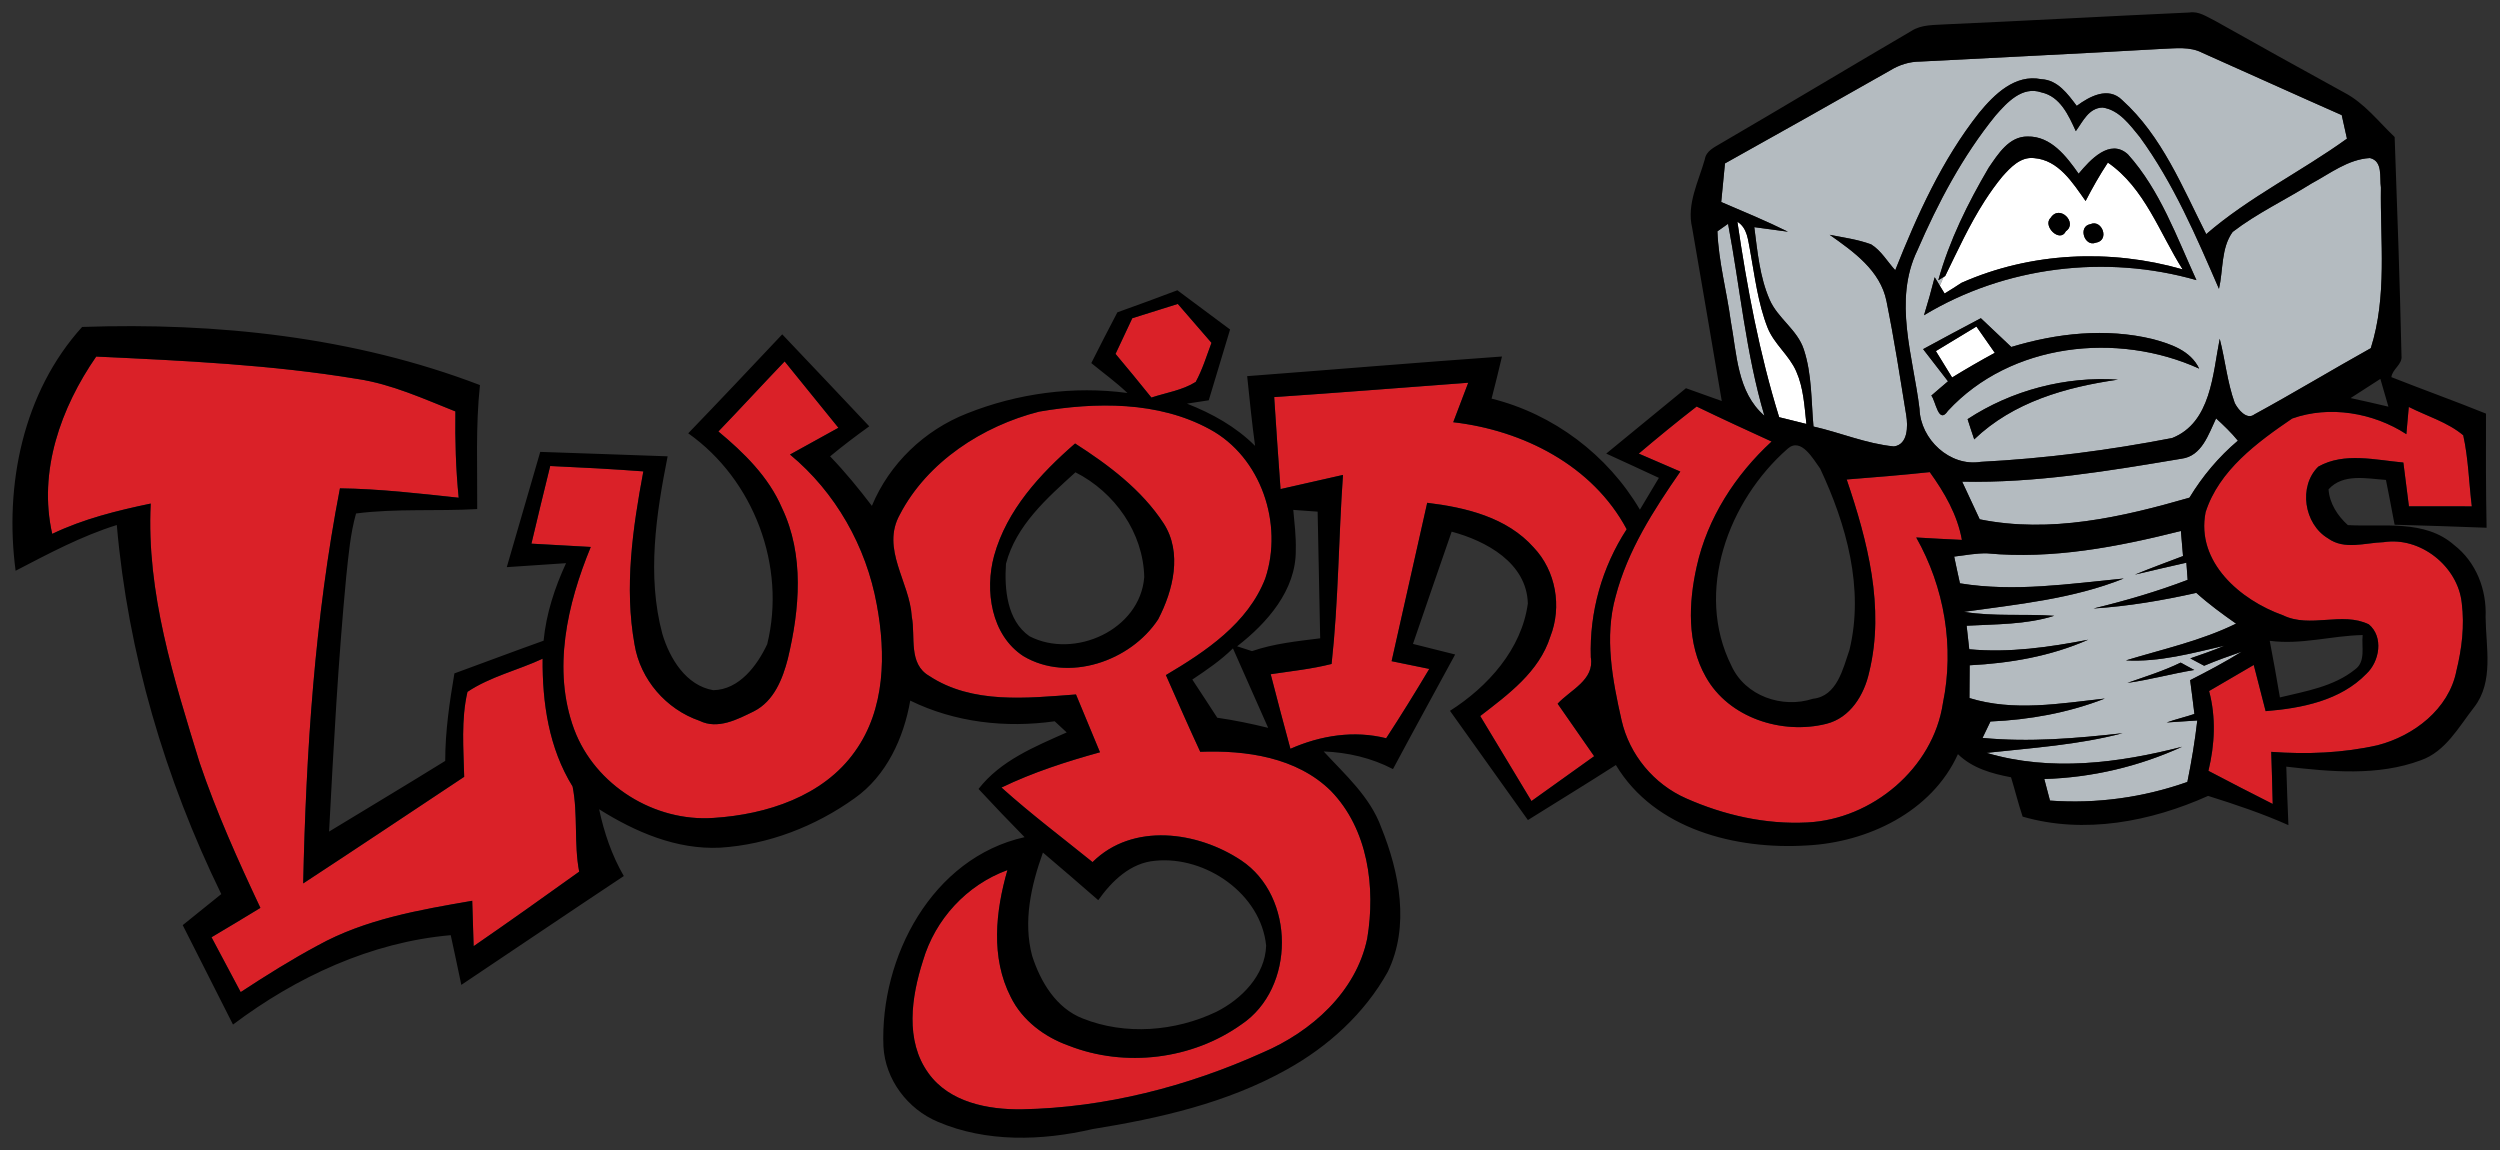 <?xml version="1.0" encoding="utf-8"?>
<!-- Generator: Adobe Illustrator 17.0.0, SVG Export Plug-In . SVG Version: 6.00 Build 0)  -->
<!DOCTYPE svg PUBLIC "-//W3C//DTD SVG 1.1//EN" "http://www.w3.org/Graphics/SVG/1.1/DTD/svg11.dtd">
<svg version="1.1" id="Layer_1" xmlns="http://www.w3.org/2000/svg" xmlns:xlink="http://www.w3.org/1999/xlink" x="0px" y="0px"
	 width="200px" height="92px" viewBox="0 0 200 92" style="enable-background:new 0 0 200 92;" xml:space="preserve">
<rect x="0" y="0" width="200" height="92" fill="#333333" stroke="none"/>
<path id="color2" style="fill:#DA2128;" d="M70.141,48.363c0.74,3.938,0.687,8.379-1.744,11.753
	c-2.532,3.589-7.091,5.048-11.297,5.315c-4.742,0.339-9.489-2.607-11.163-7.075c-1.775-4.784-0.552-10.046,1.325-14.601
	c-1.588-0.087-3.17-0.172-4.747-0.264c0.488-2.077,0.993-4.146,1.502-6.212c2.489,0.113,4.973,0.242,7.451,0.43
	c-0.852,4.548-1.534,9.259-0.702,13.861c0.461,2.789,2.526,5.171,5.192,6.088c1.465,0.729,3.042-0.112,4.367-0.762
	c1.588-0.81,2.285-2.575,2.704-4.2c0.944-3.948,1.33-8.303-0.477-12.075c-1.068-2.484-3.037-4.404-5.08-6.105
	c1.781-1.85,3.524-3.749,5.3-5.605c1.432,1.776,2.87,3.541,4.302,5.31c-1.288,0.72-2.58,1.433-3.873,2.14
	C66.847,39.378,69.299,43.717,70.141,48.363z M95.658,30.553c0.537-0.986,0.869-2.071,1.261-3.127
	c-0.901-1.035-1.797-2.077-2.693-3.112c-1.212,0.376-2.43,0.756-3.642,1.143c-0.445,0.95-0.901,1.899-1.341,2.854
	c0.966,1.153,1.926,2.317,2.869,3.492C93.293,31.412,94.597,31.224,95.658,30.553z M43.411,52.697
	c-1.98,0.923-4.184,1.427-6.013,2.651c-0.515,2.226-0.317,4.533-0.262,6.797c-4.292,2.847-8.573,5.712-12.88,8.529
	c0.231-10.579,0.928-21.196,2.94-31.607c3.176,0.043,6.341,0.413,9.5,0.751c-0.231-2.296-0.295-4.597-0.263-6.904
	c-2.559-1.014-5.091-2.183-7.837-2.597c-6.904-1.143-13.915-1.464-20.899-1.791c-2.832,4.098-4.651,9.178-3.519,14.183
	c2.494-1.196,5.187-1.86,7.88-2.424c-0.355,7.117,1.845,14,3.91,20.722c1.346,3.98,3.074,7.821,4.865,11.623
	c-1.298,0.794-2.602,1.572-3.911,2.35c0.772,1.465,1.551,2.929,2.334,4.388c2.012-1.319,4.056-2.601,6.18-3.739
	c3.787-2.097,8.127-2.838,12.343-3.566c0.038,1.206,0.076,2.419,0.113,3.631c2.837-1.953,5.644-3.953,8.443-5.959
	c-0.429-2.254-0.086-4.592-0.526-6.814C43.915,59.854,43.379,56.248,43.411,52.697z M190.687,43.374
	c-1.47,0.042-3.138,0.649-4.453-0.312c-1.914-1.141-2.376-4.167-0.767-5.734c2.071-1.169,4.565-0.525,6.802-0.326
	c0.145,1.169,0.295,2.338,0.445,3.502c1.673,0.006,3.353,0.006,5.031,0.006c-0.23-1.895-0.273-3.82-0.685-5.687
	c-1.256-1.056-2.903-1.528-4.357-2.269c-0.069,0.725-0.134,1.449-0.194,2.179c-2.639-1.718-6.157-2.317-9.135-1.251
	c-2.783,1.895-5.858,4.147-6.926,7.495c-0.784,3.991,2.789,7.038,6.19,8.244c2.185,1.068,4.716-0.322,6.873,0.73
	c1.191,1.003,0.858,2.966-0.199,3.953c-2.086,2.151-5.193,2.757-8.062,2.988c-0.317-1.234-0.633-2.462-0.95-3.696
	c-1.191,0.692-2.382,1.389-3.573,2.086c0.563,2.103,0.456,4.286-0.053,6.384c1.706,0.896,3.417,1.781,5.144,2.65
	c-0.037-1.395-0.07-2.784-0.119-4.168c2.839,0.208,5.725,0.101,8.515-0.531c2.885-0.746,5.696-2.887,6.297-5.943
	c0.435-1.771,0.66-3.616,0.429-5.434C196.635,45.305,193.621,42.907,190.687,43.374z M127.265,52.585
	c-0.118-3.621,0.896-7.21,2.87-10.246c-2.72-5.101-8.298-7.918-13.877-8.561c0.391-1.057,0.81-2.103,1.201-3.16
	c-5.171,0.386-10.348,0.799-15.524,1.149c0.155,2.451,0.332,4.902,0.508,7.359c1.668-0.37,3.326-0.757,4.995-1.132
	c-0.354,5.031-0.359,10.111-0.911,15.122c-1.599,0.407-3.241,0.574-4.871,0.821c0.504,1.995,1.046,3.98,1.577,5.965
	c2.408-1.063,5.074-1.492,7.66-0.843c1.191-1.824,2.333-3.674,3.449-5.546c-1.008-0.209-2.012-0.413-3.014-0.618
	c0.944-4.227,1.899-8.449,2.848-12.671c3.079,0.371,6.372,1.159,8.518,3.573c1.781,1.872,2.274,4.742,1.33,7.134
	c-0.891,2.817-3.369,4.624-5.606,6.351c1.379,2.258,2.72,4.538,4.099,6.802c1.669-1.196,3.342-2.397,5.015-3.589
	c-0.971-1.405-1.947-2.8-2.923-4.2C125.639,55.181,127.576,54.404,127.265,52.585z M154.381,37.769
	c-2.215,0.236-4.431,0.418-6.646,0.59c1.663,4.902,3.063,10.235,1.802,15.406c-0.396,1.819-1.512,3.664-3.432,4.141
	c-3.536,0.886-7.806-0.467-9.64-3.755c-1.523-2.667-1.379-5.928-0.73-8.83c0.858-3.878,3.09-7.327,5.992-9.998
	c-2.006-0.917-4.012-1.84-5.997-2.8c-1.572,1.217-3.112,2.478-4.63,3.766c1.111,0.478,2.216,0.961,3.326,1.437
	c-2.139,3.084-4.222,6.319-5.177,9.994c-0.912,3.261-0.252,6.684,0.478,9.908c0.627,2.751,2.58,5.106,5.166,6.243
	c3.02,1.341,6.361,2.097,9.683,1.926c5.192-0.252,10.079-4.335,10.856-9.549c0.928-4.495,0.124-9.259-2.134-13.25
	c1.217,0.076,2.435,0.135,3.653,0.194C156.592,41.176,155.556,39.405,154.381,37.769z M106.468,63.265
	c2.988,3.068,3.594,7.74,2.912,11.811c-0.89,4.287-4.468,7.462-8.357,9.125c-6.045,2.725-12.616,4.415-19.268,4.543
	c-2.698,0.037-5.793-0.547-7.472-2.881c-1.899-2.617-1.368-6.115-0.445-9.001c0.976-3.325,3.498-6.066,6.759-7.258
	c-0.95,3.289-1.352,7.006,0.268,10.16c0.923,1.878,2.698,3.197,4.64,3.889c4.506,1.765,9.865,1.111,13.808-1.7
	c4.329-2.897,4.318-10.245-0.021-13.126c-3.487-2.318-8.68-3.047-11.887,0.139c-2.441-1.974-4.951-3.862-7.285-5.965
	c2.522-1.217,5.188-2.075,7.88-2.821c-0.638-1.546-1.277-3.085-1.92-4.625c-3.905,0.29-8.293,0.794-11.737-1.48
	c-1.7-0.976-1.088-3.138-1.4-4.747c-0.161-2.775-2.489-5.424-0.95-8.176c2.189-4.205,6.62-7.075,11.136-8.223
	c4.517-0.773,9.516-0.849,13.647,1.405c4.12,2.221,5.906,7.585,4.447,11.941c-1.395,3.6-4.764,5.841-7.95,7.73
	c0.907,2.049,1.803,4.103,2.747,6.136C99.682,60.003,103.748,60.583,106.468,63.265z M93.089,41.867
	c-1.76-2.693-4.404-4.672-7.081-6.389c-2.8,2.435-5.466,5.321-6.48,8.98c-0.756,2.783-0.241,6.347,2.339,8.03
	c3.594,2.141,8.583,0.414,10.788-2.945C93.856,47.237,94.607,44.211,93.089,41.867z"/>
<path id="color1" style="fill:#B4BBC0;" d="M152.498,33.215c0.14,0.857,0.15,2.355-0.987,2.499
	c-2.205-0.214-4.281-1.105-6.432-1.593c-0.187-2.06-0.118-4.18-0.773-6.164c-0.514-1.577-2.075-2.479-2.729-3.97
	c-0.805-1.834-0.976-3.851-1.234-5.815c0.896,0.118,1.796,0.247,2.693,0.365c-1.743-0.863-3.546-1.61-5.338-2.376
	c0.096-1.029,0.193-2.06,0.3-3.089c4.416-2.457,8.813-4.941,13.207-7.435c0.724-0.445,1.545-0.713,2.409-0.713
	c6.442-0.338,12.89-0.645,19.333-1.015c1.088-0.037,2.247-0.209,3.255,0.322c3.713,1.652,7.414,3.336,11.137,4.977
	c0.102,0.467,0.317,1.411,0.418,1.884c-3.674,2.65-7.853,4.688-11.259,7.639c-1.899-3.75-3.542-7.854-6.722-10.724
	c-1.115-1.11-2.607-0.3-3.637,0.462c-0.724-0.956-1.518-2.077-2.843-2.136c-2.092-0.419-3.755,1.218-4.961,2.687
	c-2.971,3.756-4.957,8.175-6.715,12.596c-0.634-0.692-1.123-1.566-1.927-2.066c-1.073-0.396-2.209-0.547-3.32-0.767
	c1.915,1.352,4.061,2.859,4.549,5.321C151.533,27.121,152.005,30.173,152.498,33.215z M179.341,52.133
	c-1.335,0.832-2.73,1.567-4.13,2.28c0.113,0.902,0.242,1.802,0.343,2.704c-0.734,0.247-1.491,0.424-2.22,0.681
	c0.815-0.059,1.63-0.113,2.451-0.161c-0.188,1.647-0.461,3.289-0.794,4.919c-3.519,1.245-7.269,1.765-10.992,1.491
	c-0.117-0.435-0.343-1.298-0.455-1.727c3.803-0.112,7.564-0.998,11.029-2.58c-5.074,1.309-10.541,2.012-15.648,0.489
	c3.642-0.398,7.323-0.638,10.884-1.572c-3.717,0.413-7.467,0.735-11.206,0.376c0.161-0.327,0.477-0.982,0.633-1.314
	c3.127-0.135,6.233-0.698,9.151-1.835c-3.588,0.396-7.289,1.056-10.83-0.038c0.005-0.874,0.011-1.749,0.017-2.623
	c3.249-0.166,6.484-0.724,9.478-2.044c-3.128,0.601-6.313,1.063-9.511,0.762c-0.075-0.633-0.145-1.26-0.209-1.883
	c2.345-0.129,4.743-0.081,7.007-0.794c-2.409-0.167-4.834,0.075-7.226-0.317c4.312-0.607,8.701-1.03,12.788-2.666
	c-4.351,0.419-8.739,1.1-13.105,0.386c-0.155-0.714-0.317-1.427-0.461-2.14c0.874-0.102,1.749-0.279,2.64-0.258
	c5.224,0.489,10.448-0.52,15.497-1.791c0.053,0.665,0.112,1.336,0.171,2.007c-1.287,0.488-2.58,0.964-3.851,1.485
	c1.374-0.321,2.74-0.649,4.12-0.955c0.027,0.344,0.075,1.03,0.101,1.374c-2.457,0.939-4.978,1.673-7.531,2.291
	c2.768-0.177,5.515-0.644,8.224-1.25c0.998,0.901,2.081,1.69,3.181,2.462c-2.8,1.374-5.852,2.038-8.813,2.94
	c2.693,0.145,5.289-0.58,7.885-1.175c-0.891,0.391-1.824,0.686-2.736,1.014c0.365,0.199,0.734,0.397,1.11,0.59
	C177.318,52.842,178.327,52.483,179.341,52.133z M175.538,53.598c-0.365-0.205-0.725-0.396-1.084-0.59
	c-1.373,0.671-2.833,1.121-4.264,1.625C171.987,54.382,173.741,53.893,175.538,53.598z M189.663,27.855
	c-3.118,1.738-6.175,3.589-9.308,5.295c-0.621,0.483-1.319-0.402-1.577-0.911c-0.601-1.664-0.761-3.439-1.201-5.139
	c-0.557,2.805-0.686,6.71-3.809,7.944c-5.042,0.976-10.17,1.642-15.304,1.904c-2.473,0.408-4.832-1.802-4.903-4.242
	c-0.503-4.174-2.119-8.653-0.172-12.676c1.653-3.814,3.622-7.547,6.255-10.788c0.907-1.035,2.131-2.381,3.669-1.85
	c1.507,0.327,2.173,1.835,2.752,3.101c0.557-0.768,1.035-1.867,2.145-1.889c1.33,0.193,2.173,1.384,2.972,2.355
	c2.704,3.707,4.517,7.961,6.335,12.15c0.349-1.502,0.155-3.256,1.094-4.554c1.959-1.502,4.211-2.559,6.298-3.868
	c1.491-0.799,2.928-1.942,4.682-2.044c1.057,0.242,0.763,1.566,0.88,2.355C190.408,19.284,190.987,23.698,189.663,27.855z
	 M153.92,25.221c6.474-3.91,14.537-4.892,21.795-2.811c-1.587-3.46-2.902-7.187-5.482-10.063c-1.442-1.309-3.036,0.461-3.943,1.551
	c-0.976-1.384-2.205-3.014-4.087-2.977c-1.491-0.011-2.361,1.411-3.107,2.494c-1.668,2.838-3.148,5.826-4.033,9.006
	c0.107-0.066,0.283-0.171,0.425-0.26c-0.106,0.239-0.207,0.47-0.301,0.696c-0.137-0.226-0.268-0.457-0.413-0.678
	C154.515,23.205,154.231,24.218,153.92,25.221z M169.433,30.371c-4.2-0.279-8.508,0.852-12.027,3.16
	c0.167,0.537,0.349,1.078,0.531,1.619C161.054,32.163,165.27,30.967,169.433,30.371z M175.935,29.491
	c-0.692-1.454-2.291-1.979-3.728-2.366c-3.739-0.902-7.66-0.472-11.303,0.633c-0.809-0.773-1.62-1.54-2.435-2.302
	c-1.545,0.816-3.084,1.637-4.619,2.474c0.661,0.858,1.326,1.716,1.991,2.574c-0.45,0.376-0.896,0.757-1.335,1.144
	c0.348,0.396,0.568,2.366,1.33,1.217C160.851,27.436,169.391,26.514,175.935,29.491z M175.157,39.813
	c1.04-1.717,2.338-3.262,3.873-4.56c-0.531-0.649-1.132-1.223-1.743-1.782c-0.606,1.266-1.138,3.02-2.769,3.225
	c-5.798,0.97-11.651,1.963-17.546,1.835c0.467,1.003,0.939,2.011,1.405,3.014C164.016,42.688,169.739,41.378,175.157,39.813z
	 M137.393,18.506c0.091,2.419,0.746,4.779,1.068,7.171c0.489,2.623,0.504,5.697,2.692,7.581c-1.485-5.011-1.941-10.236-2.907-15.354
	L137.393,18.506z"/>
<path id="fill" style="fill:#FFFFFF;" d="M158.115,26.123c0.489,0.697,0.977,1.4,1.47,2.103c-1.158,0.627-2.296,1.287-3.417,1.973
	c-0.435-0.708-0.869-1.41-1.299-2.113C155.947,27.427,157.031,26.772,158.115,26.123z M174.61,21.552
	c-5.798-1.663-12.149-1.379-17.691,1.074c-0.445,0.295-0.896,0.579-1.352,0.857c-0.121-0.213-0.254-0.417-0.381-0.625
	c0.095-0.226,0.195-0.457,0.301-0.696c0.043-0.027,0.096-0.059,0.127-0.079c0.985-2.018,1.93-4.085,3.141-5.979
	c0.484-0.742,0.97-1.424,1.436-1.986c0.649-0.725,1.448-1.589,2.527-1.47c1.973,0.149,3.095,1.973,4.13,3.433
	c0.542-1.052,1.126-2.082,1.781-3.074C171.584,15.045,172.759,18.634,174.61,21.552z M164.053,17.427
	c-0.681,0.649,0.75,2.049,1.217,1.068C166.242,17.84,164.772,16.311,164.053,17.427z M167.234,17.932
	c-1.034,0.187-0.46,1.845,0.424,1.485C168.806,19.245,168.163,17.524,167.234,17.932z M141.411,26.224
	c-0.779-1.979-1.025-4.114-1.406-6.195c-0.172-0.821-0.204-1.787-1.014-2.291c0.772,5.268,1.759,10.547,3.342,15.638
	c0.548,0.133,1.636,0.407,2.178,0.541c-0.155-1.416-0.225-2.881-0.81-4.205C143.138,28.419,141.936,27.534,141.411,26.224z"/>
<path id="outline" d="M174.454,53.008c0.359,0.194,0.719,0.385,1.084,0.59c-1.797,0.295-3.551,0.784-5.348,1.035
	C171.622,54.129,173.082,53.679,174.454,53.008z M165.27,18.495c0.971-0.655-0.498-2.184-1.217-1.068
	C163.372,18.076,164.803,19.476,165.27,18.495z M197.928,56.581c-1.229,1.571-2.274,3.545-4.27,4.243
	c-3.432,1.277-7.199,0.917-10.755,0.509c0.054,1.561,0.097,3.117,0.171,4.678c-2.08-0.928-4.247-1.657-6.426-2.339
	c-4.596,2.06-9.908,3.09-14.837,1.658c-0.349-1.04-0.608-2.103-0.928-3.148c-1.54-0.29-3.095-0.725-4.249-1.851
	c-2.092,4.625-7.241,7.07-12.118,7.307c-5.648,0.343-12.149-1.277-15.245-6.437c-2.328,1.496-4.694,2.934-7.038,4.403
	c-2.082-2.912-4.152-5.826-6.234-8.738c3.031-1.926,5.734-4.93,6.229-8.588c-0.086-3.246-3.331-5.005-6.095-5.745
	c-1.035,2.988-2.071,5.981-3.095,8.98c1.122,0.289,2.248,0.557,3.374,0.846c-1.658,3.059-3.337,6.1-4.973,9.168
	c-1.722-0.897-3.615-1.335-5.546-1.411c1.723,1.867,3.722,3.632,4.608,6.083c1.459,3.61,2.296,7.902,0.52,11.549
	c-1.856,3.332-4.769,5.982-8.084,7.816c-4.78,2.677-10.186,3.899-15.541,4.764c-4.05,0.938-8.486,1.078-12.37-0.585
	c-2.42-1.015-4.206-3.379-4.351-6.019c-0.29-7.144,3.884-15.095,11.292-16.752c-1.25-1.271-2.478-2.553-3.685-3.857
	c1.765-2.274,4.501-3.385,7.054-4.522c-0.241-0.22-0.719-0.672-0.961-0.891c-3.91,0.553-7.982,0.096-11.555-1.653
	c-0.526,2.999-1.904,6.014-4.452,7.811c-3.138,2.248-6.899,3.713-10.766,3.954c-3.482,0.167-6.78-1.256-9.672-3.074
	c0.397,1.867,1.014,3.685,1.974,5.343c-4.345,2.881-8.664,5.81-12.998,8.707c-0.279-1.331-0.558-2.656-0.848-3.976
	c-6.367,0.553-12.354,3.342-17.418,7.151c-1.341-2.656-2.677-5.305-4.023-7.955c1.03-0.826,2.055-1.658,3.085-2.484
	c-4.506-9.237-7.467-19.269-8.358-29.525c-2.838,0.885-5.466,2.295-8.095,3.658c-0.912-6.85,0.595-14.285,5.322-19.504
	c10.745-0.371,21.736,0.789,31.826,4.651c-0.354,3.299-0.198,6.614-0.22,9.918c-3.229,0.188-6.496-0.059-9.693,0.354
	c-0.461,1.636-0.601,3.342-0.783,5.026c-0.649,6.791-1.014,13.609-1.374,20.422c3.101-1.888,6.212-3.745,9.291-5.653
	c0-2.356,0.343-4.684,0.735-7.001c2.382-0.868,4.747-1.765,7.135-2.617c0.209-2.162,0.89-4.239,1.797-6.202
	c-1.582,0.114-3.165,0.215-4.742,0.318c0.885-3.074,1.792-6.148,2.677-9.221c3.401,0.107,6.797,0.241,10.192,0.354
	c-0.923,4.646-1.668,9.549-0.424,14.204c0.585,1.963,1.893,4.136,4.077,4.506c2.071-0.037,3.508-1.963,4.313-3.68
	c1.534-6.238-1.067-13.164-6.319-16.87c2.527-2.618,5.021-5.268,7.521-7.918c2.333,2.44,4.64,4.908,6.963,7.359
	c-1.068,0.767-2.119,1.561-3.133,2.403c1.201,1.245,2.296,2.586,3.342,3.959c1.405-3.379,4.206-6.057,7.607-7.392
	c4.039-1.61,8.529-2.221,12.837-1.636c-0.907-0.869-1.926-1.599-2.891-2.393c0.687-1.357,1.373-2.714,2.086-4.061
	c1.604-0.568,3.203-1.164,4.801-1.765c1.405,1.046,2.811,2.092,4.216,3.138c-0.569,1.888-1.137,3.776-1.706,5.664
	c-0.435,0.065-1.309,0.199-1.744,0.268c2.007,0.784,3.917,1.846,5.45,3.379c-0.253-1.855-0.439-3.717-0.633-5.579
	c6.797-0.514,13.588-1.088,20.385-1.571c-0.263,1.126-0.542,2.248-0.832,3.369c4.946,1.228,9.28,4.495,11.866,8.883
	c0.503-0.848,1.008-1.695,1.518-2.543c-1.406-0.65-2.806-1.304-4.212-1.942c2.125-1.748,4.255-3.487,6.379-5.231
	c0.955,0.343,1.904,0.681,2.864,1.024c-0.784-4.624-1.571-9.248-2.371-13.866c-0.45-1.883,0.514-3.691,1.013-5.467
	c0.114-0.697,0.779-0.97,1.315-1.298c5.084-2.961,10.122-5.996,15.198-8.964c0.836-0.547,1.865-0.472,2.821-0.542
	c6.48-0.284,12.961-0.654,19.44-0.944c0.757-0.123,1.401,0.353,2.049,0.666c3.438,1.931,6.888,3.851,10.353,5.75
	c1.605,0.843,2.719,2.317,4.012,3.545c0.209,5.831,0.419,11.668,0.548,17.504c0.085,0.692-0.735,1.057-0.81,1.706
	c2.511,0.992,5.059,1.904,7.569,2.918c-0.011,3.042-0.011,6.088,0.048,9.13c-2.451-0.091-4.907-0.177-7.359-0.241
	c-0.231-1.197-0.445-2.393-0.692-3.584c-1.535-0.101-3.422-0.542-4.592,0.751c0.069,1.115,0.73,2.135,1.545,2.864
	c2.854,0.161,6.153-0.472,8.502,1.594c1.765,1.368,2.613,3.572,2.517,5.777C198.872,51.775,199.522,54.531,197.928,56.581z
	 M189.592,12.642c-1.754,0.102-3.191,1.245-4.682,2.044c-2.087,1.309-4.34,2.366-6.298,3.868c-0.939,1.298-0.745,3.052-1.094,4.554
	c-1.818-4.189-3.631-8.444-6.335-12.15c-0.799-0.97-1.642-2.162-2.972-2.355c-1.11,0.022-1.588,1.121-2.145,1.889
	c-0.579-1.266-1.245-2.774-2.752-3.101c-1.539-0.531-2.763,0.815-3.669,1.85c-2.633,3.241-4.602,6.974-6.255,10.788
	c-1.947,4.023-0.331,8.503,0.172,12.676c0.071,2.44,2.43,4.651,4.903,4.242c5.133-0.262,10.262-0.928,15.304-1.904
	c3.123-1.234,3.252-5.139,3.809-7.944c0.44,1.7,0.601,3.476,1.201,5.139c0.258,0.509,0.956,1.394,1.577,0.911
	c3.133-1.706,6.19-3.556,9.308-5.295c1.324-4.157,0.745-8.572,0.809-12.858C190.355,14.208,190.649,12.884,189.592,12.642z
	 M190.429,30.312c-0.793,0.515-1.587,1.024-2.381,1.534c1.008,0.22,2.017,0.445,3.025,0.687
	C190.858,31.793,190.638,31.053,190.429,30.312z M177.287,33.471c-0.606,1.266-1.138,3.02-2.769,3.225
	c-5.798,0.97-11.651,1.963-17.546,1.835c0.467,1.003,0.939,2.011,1.405,3.014c5.639,1.143,11.362-0.166,16.78-1.731
	c1.04-1.717,2.338-3.262,3.873-4.56C178.499,34.604,177.899,34.03,177.287,33.471z M137.698,16.161
	c1.791,0.767,3.595,1.513,5.338,2.376c-0.897-0.118-1.797-0.247-2.693-0.365c0.258,1.963,0.429,3.981,1.234,5.815
	c0.655,1.491,2.215,2.393,2.729,3.97c0.655,1.984,0.586,4.104,0.773,6.164c2.151,0.488,4.227,1.379,6.432,1.593
	c1.138-0.145,1.127-1.642,0.987-2.499c-0.494-3.042-0.965-6.094-1.577-9.109c-0.489-2.462-2.634-3.969-4.549-5.321
	c1.111,0.22,2.248,0.371,3.32,0.767c0.804,0.499,1.293,1.373,1.927,2.066c1.758-4.42,3.744-8.84,6.715-12.596
	c1.206-1.469,2.869-3.106,4.961-2.687c1.325,0.059,2.12,1.18,2.843,2.136c1.03-0.762,2.522-1.572,3.637-0.462
	c3.181,2.87,4.824,6.974,6.722,10.724c3.406-2.951,7.584-4.989,11.259-7.639c-0.101-0.473-0.316-1.417-0.418-1.884
	c-3.722-1.641-7.424-3.325-11.137-4.977c-1.009-0.532-2.167-0.36-3.255-0.322c-6.443,0.37-12.891,0.676-19.333,1.015
	c-0.864,0-1.685,0.267-2.409,0.713c-4.394,2.494-8.792,4.978-13.207,7.435C137.891,14.101,137.795,15.132,137.698,16.161z
	 M138.519,53.271c1.105,2.414,4.061,3.433,6.518,2.629c1.92-0.199,2.397-2.387,2.918-3.9c1.196-4.908-0.247-10.058-2.344-14.515
	c-0.558-0.762-1.524-2.527-2.591-1.594C138.272,40.043,135.547,47.343,138.519,53.271z M142.333,33.376
	c0.548,0.133,1.636,0.407,2.178,0.541c-0.155-1.416-0.225-2.881-0.81-4.205c-0.562-1.293-1.765-2.178-2.29-3.487
	c-0.779-1.979-1.025-4.114-1.406-6.195c-0.172-0.821-0.204-1.787-1.014-2.291C139.763,23.006,140.75,28.285,142.333,33.376z
	 M138.46,25.677c0.489,2.623,0.504,5.697,2.692,7.581c-1.485-5.011-1.941-10.236-2.907-15.354l-0.852,0.602
	C137.484,20.925,138.139,23.285,138.46,25.677z M92.112,31.804c1.18-0.391,2.484-0.58,3.546-1.251
	c0.537-0.986,0.869-2.071,1.261-3.127c-0.901-1.035-1.797-2.077-2.693-3.112c-1.212,0.376-2.43,0.756-3.642,1.143
	c-0.445,0.95-0.901,1.899-1.341,2.854C90.209,29.465,91.169,30.629,92.112,31.804z M46.334,69.735
	c-0.429-2.254-0.086-4.592-0.526-6.814c-1.894-3.068-2.43-6.673-2.398-10.224c-1.98,0.923-4.184,1.427-6.013,2.651
	c-0.515,2.226-0.317,4.533-0.262,6.797c-4.292,2.847-8.573,5.712-12.88,8.529c0.231-10.579,0.928-21.196,2.94-31.607
	c3.176,0.043,6.341,0.413,9.5,0.751c-0.231-2.296-0.295-4.597-0.263-6.904c-2.559-1.014-5.091-2.183-7.837-2.597
	c-6.904-1.143-13.915-1.464-20.899-1.791c-2.832,4.098-4.651,9.178-3.519,14.183c2.494-1.196,5.187-1.86,7.88-2.424
	c-0.355,7.117,1.845,14,3.91,20.722c1.346,3.98,3.074,7.821,4.865,11.623c-1.298,0.794-2.602,1.572-3.911,2.35
	c0.772,1.465,1.551,2.929,2.334,4.388c2.012-1.319,4.056-2.601,6.18-3.739c3.787-2.097,8.127-2.838,12.343-3.566
	c0.038,1.206,0.076,2.419,0.113,3.631C40.728,73.741,43.534,71.741,46.334,69.735z M70.141,48.363
	c-0.842-4.646-3.294-8.984-6.941-12c1.293-0.708,2.585-1.421,3.873-2.14c-1.432-1.77-2.87-3.535-4.302-5.31
	c-1.776,1.856-3.519,3.755-5.3,5.605c2.044,1.701,4.013,3.621,5.08,6.105c1.808,3.772,1.421,8.127,0.477,12.075
	c-0.419,1.625-1.116,3.39-2.704,4.2c-1.325,0.65-2.902,1.491-4.367,0.762c-2.666-0.917-4.731-3.299-5.192-6.088
	c-0.832-4.602-0.15-9.313,0.702-13.861c-2.478-0.188-4.962-0.317-7.451-0.43c-0.509,2.066-1.014,4.135-1.502,6.212
	c1.577,0.092,3.16,0.177,4.747,0.264c-1.877,4.554-3.101,9.816-1.325,14.601c1.674,4.469,6.421,7.414,11.163,7.075
	c4.206-0.268,8.765-1.727,11.297-5.315C70.828,56.742,70.881,52.301,70.141,48.363z M96.018,60.143
	c-0.944-2.033-1.84-4.087-2.747-6.136c3.187-1.889,6.555-4.13,7.95-7.73c1.459-4.356-0.327-9.72-4.447-11.941
	c-4.13-2.254-9.13-2.178-13.647-1.405c-4.516,1.147-8.947,4.017-11.136,8.223c-1.54,2.752,0.789,5.402,0.95,8.176
	c0.311,1.609-0.3,3.771,1.4,4.747c3.444,2.274,7.832,1.77,11.737,1.48c0.643,1.54,1.282,3.079,1.92,4.625
	c-2.692,0.745-5.359,1.604-7.88,2.821c2.334,2.103,4.844,3.991,7.285,5.965c3.208-3.186,8.401-2.457,11.887-0.139
	c4.339,2.881,4.35,10.229,0.021,13.126c-3.943,2.811-9.301,3.465-13.808,1.7c-1.942-0.691-3.717-2.011-4.64-3.889
	c-1.62-3.154-1.218-6.872-0.268-10.16c-3.261,1.192-5.783,3.933-6.759,7.258c-0.923,2.887-1.454,6.384,0.445,9.001
	c1.679,2.334,4.774,2.918,7.472,2.881c6.652-0.129,13.223-1.818,19.268-4.543c3.89-1.664,7.467-4.838,8.357-9.125
	c0.681-4.071,0.076-8.744-2.912-11.811C103.748,60.583,99.682,60.003,96.018,60.143z M82.57,76.461
	c0.666,2.082,1.92,4.194,4.056,5.021c3.406,1.357,7.381,1.035,10.669-0.531c2.022-1.009,3.916-2.918,3.997-5.296
	c-0.408-4.151-4.844-7.192-8.862-6.796c-1.985,0.161-3.476,1.615-4.571,3.154c-1.464-1.282-2.945-2.547-4.425-3.809
	C82.495,70.823,81.835,73.703,82.57,76.461z M103.662,44.002c0.038,3.207-2.301,5.852-4.693,7.702
	c0.392,0.135,0.788,0.263,1.19,0.386c1.76-0.607,3.621-0.794,5.456-1.025c-0.064-3.38-0.128-6.754-0.204-10.133
	c-0.489-0.032-1.459-0.102-1.948-0.14C103.56,41.861,103.694,42.929,103.662,44.002z M98.636,51.871
	c-0.981,0.967-2.113,1.733-3.251,2.494c0.671,1.009,1.331,2.033,1.996,3.053c1.368,0.198,2.725,0.477,4.072,0.81
	C100.508,56.114,99.58,53.985,98.636,51.871z M127.533,60.497c-0.971-1.405-1.947-2.8-2.923-4.2
	c1.029-1.115,2.966-1.893,2.655-3.712c-0.118-3.621,0.896-7.21,2.87-10.246c-2.72-5.101-8.298-7.918-13.877-8.561
	c0.391-1.057,0.81-2.103,1.201-3.16c-5.171,0.386-10.348,0.799-15.524,1.149c0.155,2.451,0.332,4.902,0.508,7.359
	c1.668-0.37,3.326-0.757,4.995-1.132c-0.354,5.031-0.359,10.111-0.911,15.122c-1.599,0.407-3.241,0.574-4.871,0.821
	c0.504,1.995,1.046,3.98,1.577,5.965c2.408-1.063,5.074-1.492,7.66-0.843c1.191-1.824,2.333-3.674,3.449-5.546
	c-1.008-0.209-2.012-0.413-3.014-0.618c0.944-4.227,1.899-8.449,2.848-12.671c3.079,0.371,6.372,1.159,8.518,3.573
	c1.781,1.872,2.274,4.742,1.33,7.134c-0.891,2.817-3.369,4.624-5.606,6.351c1.379,2.258,2.72,4.538,4.099,6.802
	C124.186,62.89,125.86,61.688,127.533,60.497z M153.298,42.998c1.217,0.076,2.435,0.135,3.653,0.194
	c-0.359-2.016-1.394-3.787-2.569-5.423c-2.215,0.236-4.431,0.418-6.646,0.59c1.663,4.902,3.063,10.235,1.802,15.406
	c-0.396,1.819-1.512,3.664-3.432,4.141c-3.536,0.886-7.806-0.467-9.64-3.755c-1.523-2.667-1.379-5.928-0.73-8.83
	c0.858-3.878,3.09-7.327,5.992-9.998c-2.006-0.917-4.012-1.84-5.997-2.8c-1.572,1.217-3.112,2.478-4.63,3.766
	c1.111,0.478,2.216,0.961,3.326,1.437c-2.139,3.084-4.222,6.319-5.177,9.994c-0.912,3.261-0.252,6.684,0.478,9.908
	c0.627,2.751,2.58,5.106,5.166,6.243c3.02,1.341,6.361,2.097,9.683,1.926c5.192-0.252,10.079-4.335,10.856-9.549
	C156.361,51.753,155.556,46.989,153.298,42.998z M175.211,54.413c1.4-0.713,2.795-1.448,4.13-2.28
	c-1.014,0.35-2.022,0.709-3.01,1.127c-0.376-0.193-0.745-0.391-1.11-0.59c0.912-0.327,1.845-0.622,2.736-1.014
	c-2.597,0.595-5.192,1.32-7.885,1.175c2.96-0.902,6.012-1.566,8.813-2.94c-1.099-0.772-2.183-1.561-3.181-2.462
	c-2.709,0.606-5.456,1.073-8.224,1.25c2.554-0.617,5.074-1.352,7.531-2.291c-0.027-0.343-0.075-1.029-0.101-1.374
	c-1.379,0.306-2.746,0.634-4.12,0.955c1.271-0.52,2.564-0.997,3.851-1.485c-0.059-0.671-0.118-1.342-0.171-2.007
	c-5.049,1.271-10.273,2.28-15.497,1.791c-0.891-0.022-1.766,0.155-2.64,0.258c0.145,0.714,0.306,1.427,0.461,2.14
	c4.367,0.714,8.755,0.033,13.105-0.386c-4.087,1.636-8.476,2.06-12.788,2.666c2.392,0.391,4.818,0.149,7.226,0.317
	c-2.264,0.713-4.662,0.665-7.007,0.794c0.065,0.622,0.135,1.25,0.209,1.883c3.198,0.301,6.384-0.161,9.511-0.762
	c-2.994,1.32-6.229,1.878-9.478,2.044c-0.006,0.874-0.012,1.749-0.017,2.623c3.541,1.094,7.242,0.435,10.83,0.038
	c-2.918,1.137-6.024,1.7-9.151,1.835c-0.156,0.331-0.472,0.986-0.633,1.314c3.738,0.36,7.488,0.037,11.206-0.376
	c-3.561,0.934-7.242,1.174-10.884,1.572c5.107,1.523,10.573,0.82,15.648-0.489c-3.465,1.582-7.226,2.468-11.029,2.58
	c0.112,0.43,0.338,1.293,0.455,1.727c3.723,0.273,7.473-0.247,10.992-1.491c0.332-1.63,0.606-3.272,0.794-4.919
	c-0.821,0.048-1.636,0.102-2.451,0.161c0.73-0.258,1.486-0.435,2.22-0.681C175.452,56.216,175.324,55.315,175.211,54.413z
	 M196.941,48.24c-0.306-2.935-3.32-5.333-6.254-4.866c-1.47,0.042-3.138,0.649-4.453-0.312c-1.914-1.141-2.376-4.167-0.767-5.734
	c2.071-1.169,4.565-0.525,6.802-0.326c0.145,1.169,0.295,2.338,0.445,3.502c1.673,0.006,3.353,0.006,5.031,0.006
	c-0.23-1.895-0.273-3.82-0.685-5.687c-1.256-1.056-2.903-1.528-4.357-2.269c-0.069,0.725-0.134,1.449-0.194,2.179
	c-2.639-1.718-6.157-2.317-9.135-1.251c-2.783,1.895-5.858,4.147-6.926,7.495c-0.784,3.991,2.789,7.038,6.19,8.244
	c2.185,1.068,4.716-0.322,6.873,0.73c1.191,1.003,0.858,2.966-0.199,3.953c-2.086,2.151-5.193,2.757-8.062,2.988
	c-0.317-1.234-0.633-2.462-0.95-3.696c-1.191,0.692-2.382,1.389-3.573,2.086c0.563,2.103,0.456,4.286-0.053,6.384
	c1.706,0.896,3.417,1.781,5.144,2.65c-0.037-1.395-0.07-2.784-0.119-4.168c2.839,0.208,5.725,0.101,8.515-0.531
	c2.885-0.746,5.696-2.887,6.297-5.943C196.947,51.903,197.172,50.058,196.941,48.24z M189.013,50.804
	c-2.488,0.048-4.93,0.798-7.434,0.461c0.294,1.501,0.552,3.014,0.814,4.528c2.066-0.499,4.304-0.864,6.003-2.232
	C189.287,52.933,188.907,51.716,189.013,50.804z M175.935,29.491c-6.544-2.977-15.084-2.055-20.1,3.374
	c-0.762,1.148-0.982-0.821-1.33-1.217c0.44-0.386,0.885-0.768,1.335-1.144c-0.665-0.858-1.33-1.716-1.991-2.574
	c1.535-0.837,3.074-1.658,4.619-2.474c0.815,0.762,1.626,1.529,2.435,2.302c3.643-1.105,7.564-1.535,11.303-0.633
	C173.644,27.512,175.243,28.037,175.935,29.491z M159.584,28.226c-0.493-0.703-0.981-1.406-1.47-2.103
	c-1.083,0.649-2.167,1.304-3.245,1.963c0.43,0.703,0.864,1.405,1.299,2.113C157.289,29.513,158.426,28.853,159.584,28.226z
	 M167.658,19.417c1.148-0.172,0.505-1.894-0.424-1.485C166.199,18.119,166.774,19.777,167.658,19.417z M157.407,33.531
	c0.167,0.537,0.349,1.078,0.531,1.619c3.117-2.988,7.333-4.184,11.496-4.779C165.233,30.092,160.926,31.224,157.407,33.531z
	 M175.715,22.41c-1.587-3.46-2.902-7.187-5.482-10.063c-1.442-1.309-3.036,0.461-3.943,1.551c-0.976-1.384-2.205-3.014-4.087-2.977
	c-1.491-0.011-2.361,1.411-3.107,2.494c-1.668,2.838-3.148,5.826-4.033,9.006c0.107-0.066,0.283-0.171,0.425-0.26
	c0.043-0.027,0.096-0.059,0.127-0.079c0.985-2.018,1.93-4.085,3.141-5.979c0.439-0.688,0.911-1.354,1.436-1.986
	c0.649-0.725,1.448-1.589,2.527-1.47c1.973,0.149,3.095,1.973,4.13,3.433c0.542-1.052,1.126-2.082,1.781-3.074
	c2.956,2.038,4.13,5.627,5.981,8.545c-5.798-1.663-12.149-1.379-17.691,1.074c-0.445,0.295-0.896,0.579-1.352,0.857
	c-0.121-0.213-0.254-0.417-0.381-0.625c-0.137-0.226-0.268-0.457-0.413-0.678c-0.259,1.025-0.543,2.038-0.853,3.041
	C160.395,21.311,168.457,20.329,175.715,22.41z M92.655,49.543c-2.205,3.359-7.194,5.086-10.788,2.945
	c-2.58-1.683-3.095-5.246-2.339-8.03c1.014-3.659,3.68-6.544,6.48-8.98c2.677,1.717,5.321,3.696,7.081,6.389
	C94.607,44.211,93.856,47.237,92.655,49.543z M91.539,46.174c-0.069-3.556-2.366-6.802-5.503-8.39
	c-2.264,2.055-4.758,4.248-5.558,7.317c-0.134,2.018,0.076,4.543,1.883,5.799C85.944,52.751,91.206,50.402,91.539,46.174z"/>
</svg>
